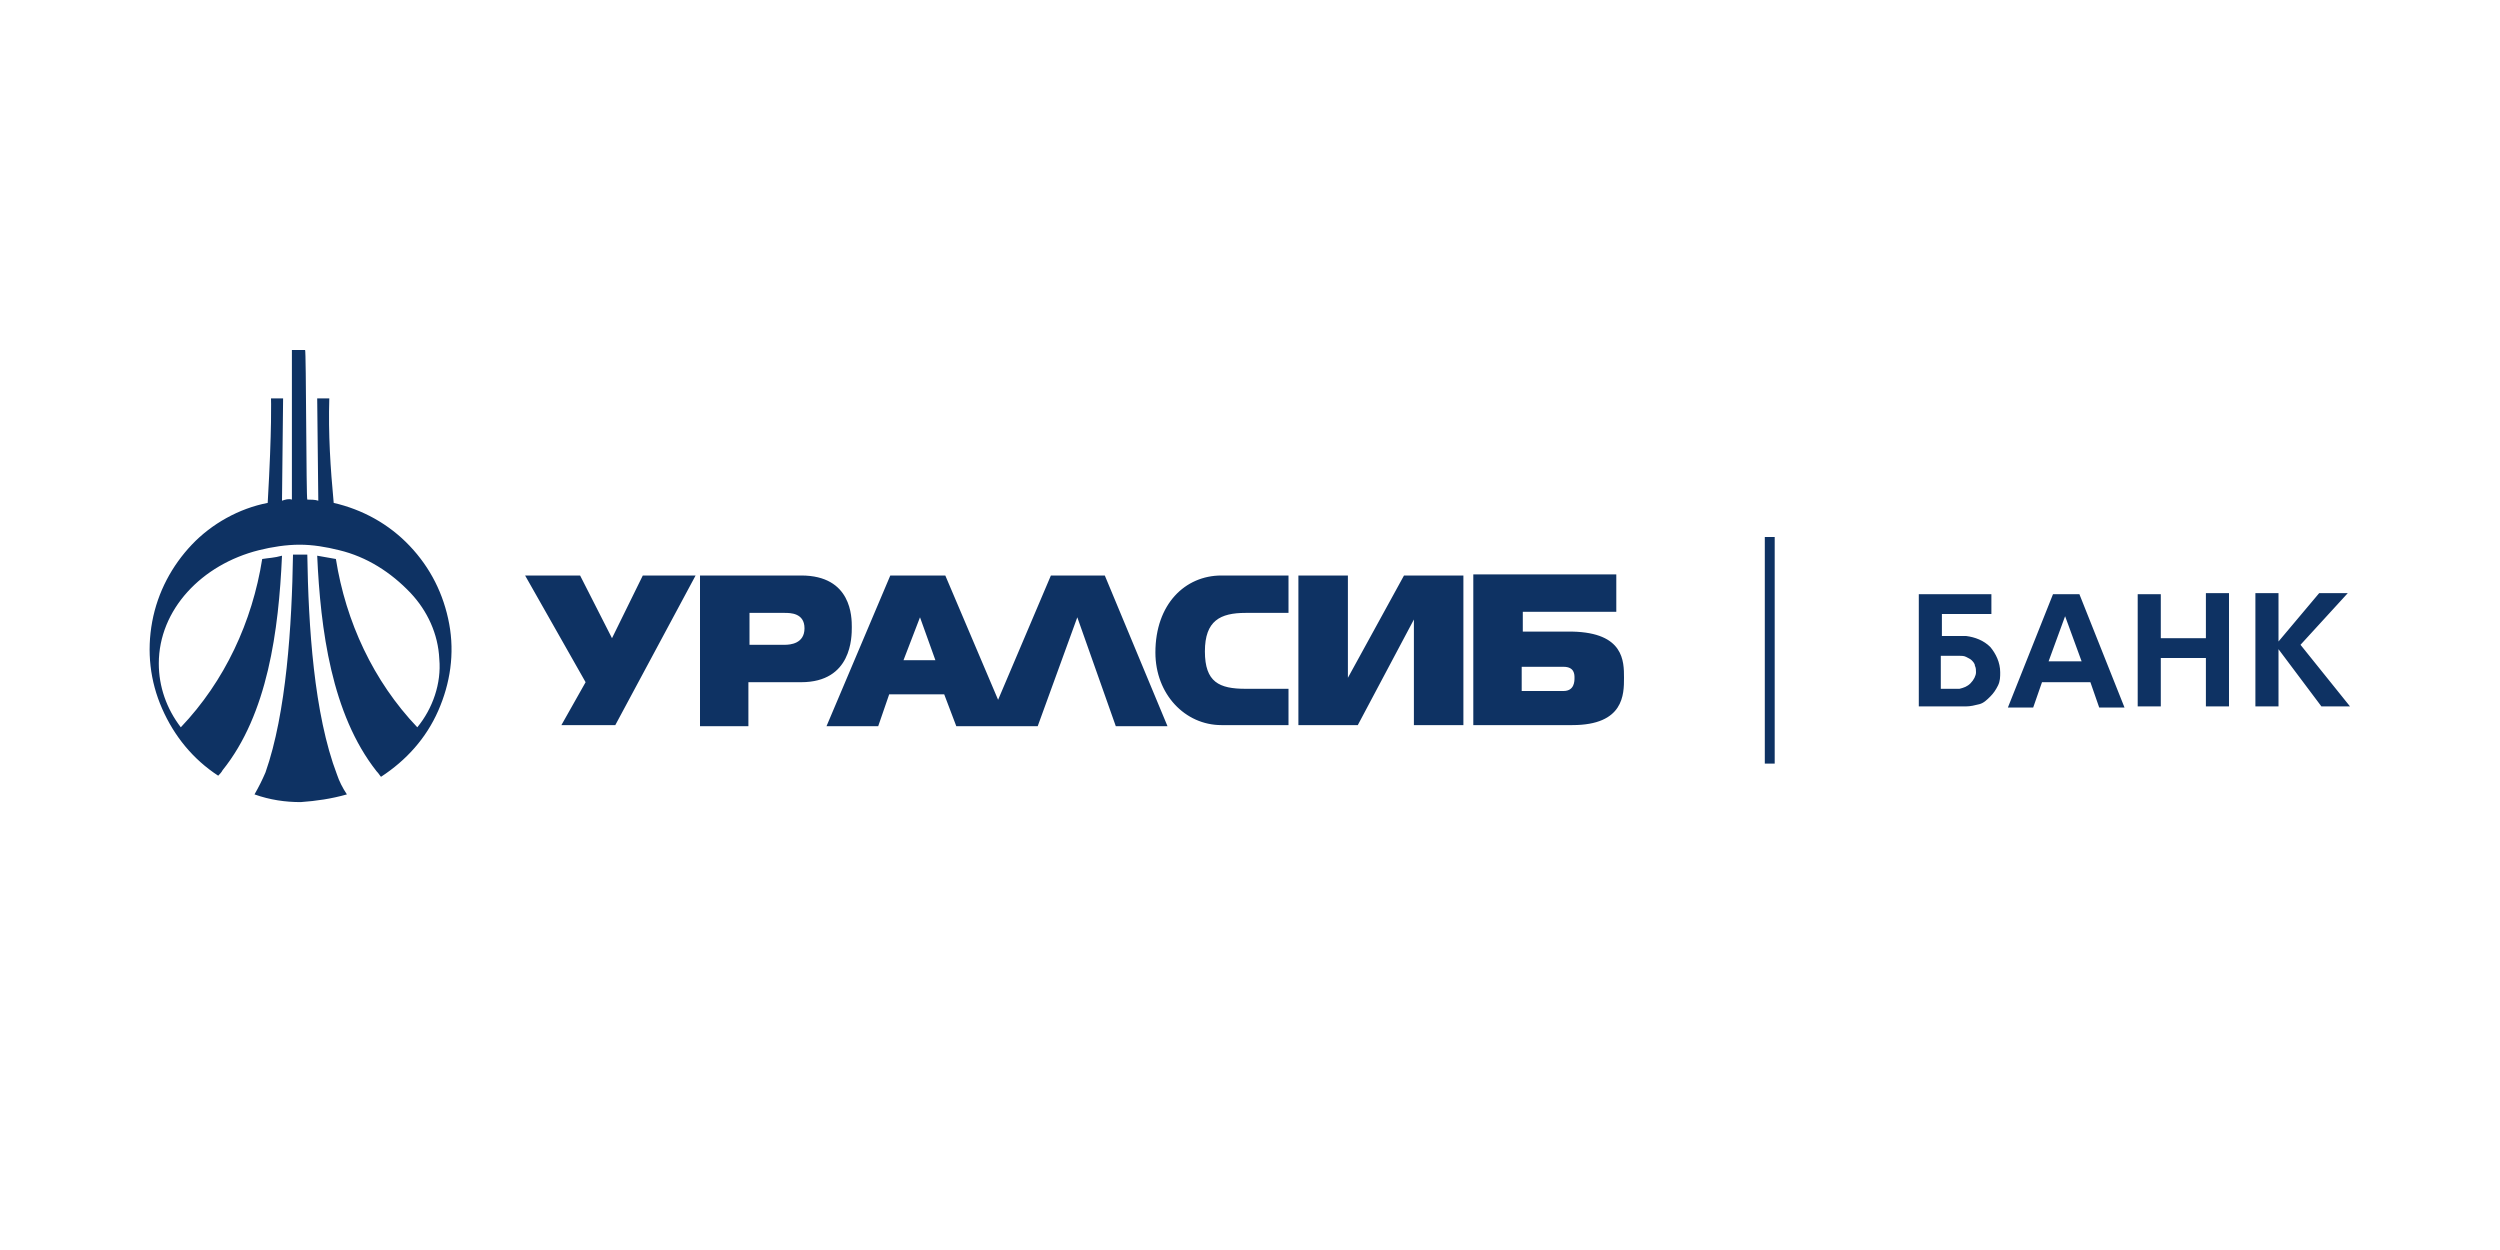 <?xml version="1.0" encoding="UTF-8"?> <svg xmlns="http://www.w3.org/2000/svg" width="200" height="100" viewBox="0 0 200 100" fill="none"><path d="M176.472 51.056H172.864V47.536H171.016V56.512H172.864V52.64H176.472V56.512H178.32V47.448H176.472V51.056ZM166.352 47.536H164.24L160.632 56.6H162.656L163.36 54.576H167.232L167.936 56.6H169.96L166.352 47.536V47.536ZM163.888 52.904L165.208 49.296L166.528 52.904H163.888ZM188 56.512L184.04 51.584L187.824 47.448H185.536L182.28 51.32V47.448H180.432V56.512H182.28V51.936L185.712 56.512H188ZM159.224 51.76C158.696 51.232 157.992 50.968 157.288 50.88H155.352V49.12H159.312V47.536H153.504V56.512H157.288C157.64 56.512 157.992 56.424 158.344 56.336C158.696 56.248 158.96 55.984 159.224 55.72C159.488 55.456 159.664 55.192 159.84 54.84C160.016 54.488 160.016 54.136 160.016 53.784C160.016 52.992 159.664 52.288 159.224 51.76V51.76ZM157.64 54.664C157.376 54.928 157.112 55.016 156.76 55.104H155.264V52.464H156.76C156.936 52.464 157.112 52.464 157.288 52.552C157.464 52.64 157.64 52.728 157.728 52.816C157.816 52.904 157.992 53.08 157.992 53.256C158.08 53.432 158.08 53.608 158.08 53.784C158.08 54.048 157.904 54.4 157.64 54.664V54.664ZM49.224 58.008H44.912L46.848 54.576L42.008 46.04H46.408L48.96 51.056L51.424 46.04H55.648L49.224 58.008ZM103.08 58.008H97.712C94.808 58.008 92.432 55.544 92.432 52.2C92.432 48.328 94.808 46.04 97.712 46.04H103.08V49.032H99.648C97.624 49.032 96.392 49.648 96.392 52.112C96.392 54.576 97.536 55.104 99.648 55.104H103.08V58.008V58.008ZM117.072 58.008H113.112V49.56L108.624 58.008H103.872V46.04H107.832V54.224L112.32 46.04H117.072V58.008ZM88.384 46.04H84.072L79.848 55.984L75.624 46.04H71.224L66.12 58.096H70.256L71.136 55.544H75.536L76.504 58.096H83.016L86.184 49.384L89.264 58.096H93.4L88.384 46.04V46.04ZM72.28 52.816L73.6 49.384L74.832 52.816H72.28ZM64.096 46.04H56V58.096H59.872V54.576H64.096C68.144 54.576 68.144 50.968 68.144 50.176C68.144 49.384 68.144 46.04 64.096 46.04V46.04ZM62.776 51.584H59.96V49.032H62.776C63.216 49.032 64.36 49.032 64.36 50.264C64.36 51.496 63.216 51.584 62.776 51.584ZM125.784 50.528H121.824V48.944H129.304V45.952H117.864V58.008H125.784C129.92 58.008 129.92 55.544 129.92 54.224C129.92 52.904 129.92 50.616 125.784 50.528ZM125.08 55.28H121.736V53.344H125.08C125.96 53.344 125.96 53.96 125.96 54.224C125.96 54.488 125.96 55.28 125.08 55.28ZM24.584 39.968C24.848 39.968 25.2 39.968 25.464 40.056L25.376 31.872H26.344C26.256 34.688 26.432 37.416 26.696 40.232C28.984 40.76 31.096 41.904 32.768 43.664C34.44 45.424 35.496 47.536 35.936 49.912C36.376 52.288 36.024 54.664 35.056 56.864C34.088 59.064 32.504 60.824 30.48 62.144C30.392 62.056 30.304 61.88 30.128 61.704C26.52 57.128 25.64 50.352 25.376 44.456C25.904 44.544 26.344 44.632 26.872 44.72C27.664 49.736 29.864 54.488 33.384 58.184C34.616 56.688 35.32 54.664 35.144 52.728C35.056 50.704 34.176 48.856 32.856 47.448C31.272 45.776 29.336 44.544 27.136 44.016C26.08 43.752 25.024 43.576 23.968 43.576C22.912 43.576 21.768 43.752 20.712 44.016C16.136 45.16 12.704 48.768 12.704 53.08C12.704 54.928 13.32 56.688 14.464 58.184C17.984 54.488 20.184 49.736 20.976 44.72C21.504 44.632 21.944 44.632 22.56 44.456C22.296 50.44 21.416 57.128 17.808 61.616C17.72 61.792 17.544 61.968 17.456 62.056C15.432 60.736 13.936 58.888 12.968 56.688C12 54.488 11.736 52.112 12.176 49.736C12.616 47.36 13.76 45.248 15.344 43.576C16.928 41.904 19.128 40.672 21.416 40.232C21.768 34.16 21.68 31.872 21.68 31.872H22.648L22.56 40.056C22.824 39.968 23.088 39.88 23.352 39.968V28H24.408C24.496 28 24.496 39.968 24.584 39.968Z" fill="#0E3263"></path><path d="M24.584 44.368C24.672 50.088 25.112 57.128 26.96 61.968C27.136 62.496 27.4 63.024 27.752 63.552C26.52 63.904 25.288 64.08 24.056 64.168C22.824 64.168 21.592 63.992 20.36 63.552C20.712 62.936 20.976 62.408 21.24 61.792C22.912 57.04 23.352 50 23.44 44.368H24.584ZM141.184 42.96H141.976V61.088H141.184V42.96Z" fill="#0E3263"></path></svg> 